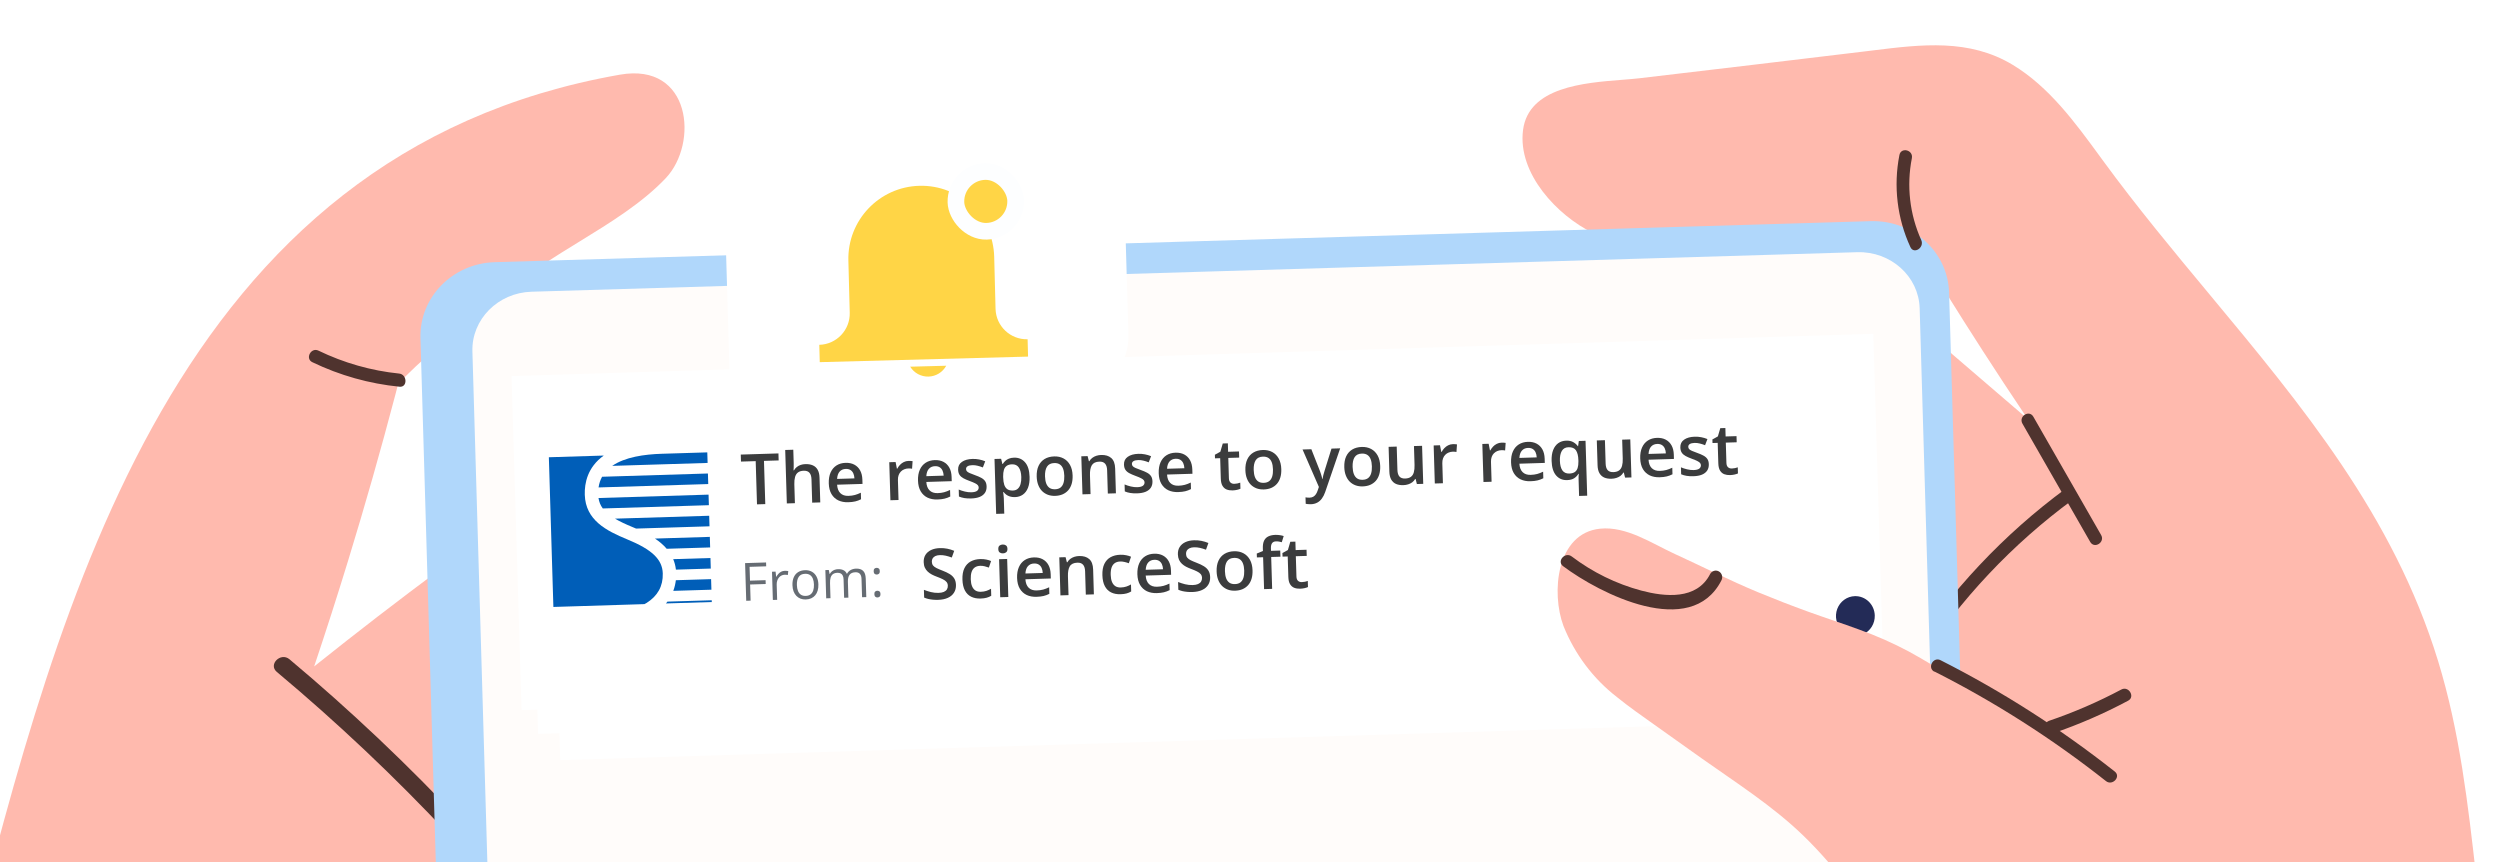 <svg width="319" height="110" viewBox="0 0 319 110" fill="none" xmlns="http://www.w3.org/2000/svg">
<g clip-path="url(#clip0_1801_62104)">
<path fill-rule="evenodd" clip-rule="evenodd" d="M297.673 205.862C310.397 189.718 321.93 162.876 326.107 151.473C319.036 139.078 317.51 125.575 315.968 111.926C314.925 102.692 313.874 93.392 311.093 84.323C305.412 65.813 293.743 51.773 281.958 37.592C277.317 32.008 272.658 26.403 268.34 20.494C268.208 20.314 268.076 20.133 267.943 19.951C264.78 15.623 261.459 11.078 256.842 8.286C251.286 4.913 245.16 5.67 239.044 6.426C238.712 6.467 238.381 6.508 238.05 6.548C228.442 7.708 218.831 8.853 209.218 9.982C208.557 10.06 207.792 10.12 206.966 10.185C202.084 10.568 195.048 11.119 194.34 16.59C193.618 22.157 198.749 27.523 203.243 29.715C203.861 30.019 204.364 30.224 204.783 30.395C206.169 30.962 206.658 31.162 207.47 33.32C207.956 34.599 208.32 35.937 208.685 37.28C209.061 38.665 209.439 40.056 209.955 41.393C211.759 46.038 213.92 50.53 216.416 54.826C218.947 59.064 221.732 63.136 224.755 67.02C224.829 67.118 224.904 67.217 224.978 67.315C227.89 71.161 230.812 75.02 232.903 79.421C234.721 83.05 235.708 87.055 235.788 91.133L235.088 89.587C234.871 89.13 234.128 89.724 234.711 90.163C234.892 90.612 235.056 91.027 235.221 91.442C235.385 91.857 235.55 92.272 235.73 92.721C235.661 93.63 235.526 94.533 235.324 95.422C235.303 95.512 235.318 95.606 235.365 95.685C235.412 95.763 235.488 95.82 235.576 95.841C235.663 95.863 235.755 95.848 235.832 95.799C235.909 95.751 235.963 95.673 235.984 95.584C236.123 94.968 236.23 94.353 236.31 93.739C240.024 101.742 243.751 109.731 247.556 117.691C251.94 126.87 256.42 135.999 261.076 145.036C265.731 154.073 268.88 159.592 273.953 168.348C277.969 175.291 290.794 195.477 297.673 205.862ZM244.627 31.318L231.141 29.77L258.722 53.45C250.343 41.002 244.627 31.318 244.627 31.318Z" fill="#FFBAAE"/>
<path d="M304.76 210.673C322.207 205.158 335.238 194.773 343.903 182.294C344.46 181.477 344.748 180.499 344.727 179.501C344.707 178.504 344.377 177.538 343.786 176.745C338.507 169.683 328.614 155.875 326.107 151.473C321.93 162.876 310.397 189.718 297.673 205.862C298.421 206.992 299.099 208.006 299.688 208.874C300.243 209.682 301.031 210.291 301.942 210.614C302.852 210.936 303.838 210.957 304.76 210.673Z" fill="#FFBAAE"/>
<path d="M258.065 54.061L266.711 69.149C267.249 70.081 268.639 69.192 268.1 68.261C265.223 63.229 262.341 58.199 259.454 53.172C258.922 52.24 257.533 53.129 258.065 54.061Z" fill="#4F332E"/>
<path d="M244.907 84.55C250.152 76.453 256.791 69.405 264.502 63.752C265.348 63.122 264.487 61.695 263.628 62.326C255.692 68.155 248.861 75.42 243.469 83.766C242.886 84.671 244.325 85.469 244.908 84.57L244.907 84.55Z" fill="#4F332E"/>
<path fill-rule="evenodd" clip-rule="evenodd" d="M134.263 82.471C135.996 85.706 136.991 89.696 136.015 93.281C136.065 93.287 136.112 93.303 136.155 93.329C136.198 93.355 136.235 93.39 136.264 93.432C136.293 93.474 136.312 93.521 136.321 93.571C136.33 93.622 136.328 93.673 136.316 93.723C135.991 94.501 135.53 95.212 134.956 95.82C134.954 95.841 134.955 95.861 134.957 95.881C134.923 95.929 134.88 95.969 134.83 95.999C134.539 96.3 134.225 96.577 133.891 96.827C132.989 97.481 131.973 97.952 130.897 98.213C129.935 99.712 128.664 100.976 127.172 101.914C124.113 103.809 120.46 104.425 116.967 103.637C113.72 102.872 110.739 101.205 108.353 98.819C107.177 98.944 105.995 99.006 104.813 99.005C102.665 99.007 100.516 98.849 98.368 98.691C95.384 98.472 92.401 98.252 89.424 98.462L75.93 107.603C77.626 108.768 79.246 110.044 80.78 111.425C83.215 113.552 85.169 116.199 86.505 119.179C88.082 122.917 88.085 127.051 88.013 131.053C87.907 136.496 87.468 141.926 86.7 147.312C86.741 147.305 86.783 147.308 86.823 147.321C86.863 147.334 86.9 147.356 86.93 147.386C86.96 147.416 86.983 147.452 86.997 147.493C87.011 147.533 87.015 147.576 87.01 147.619C86.627 153.483 86.084 159.339 85.382 165.185C85.076 167.715 84.743 170.253 84.346 172.779C84.045 175.128 83.451 177.427 82.58 179.621C81.059 183.168 77.98 186.352 73.999 186.471C72.194 186.505 70.423 185.958 68.934 184.908C67.298 183.698 66.112 181.953 65.572 179.96C64.914 177.592 64.486 175.164 64.291 172.711C64.084 170.644 63.989 168.566 64.004 166.488C63.6 167.204 63.202 167.917 62.805 168.628C62.376 169.397 61.947 170.165 61.513 170.932C56.939 178.994 51.907 186.834 45.833 193.798C40.812 199.67 34.936 204.711 28.413 208.743C26.552 210.69 24.685 212.621 22.81 214.536C16.892 220.57 10.848 226.464 4.678 232.219C-8.057 212.011 -13.711 178.514 -14.946 164.292C-11.74 151.877 -8.534 139.457 -5.329 127.033C-4.932 125.496 -4.534 123.943 -4.132 122.377C7.664 76.407 22.268 19.491 79.107 9.527C88.215 7.931 89.134 18.296 84.965 22.716C81.961 25.9 77.832 28.434 73.911 30.841C72.389 31.775 70.899 32.69 69.517 33.616C62.834 38.104 56.576 43.223 50.824 48.908C50.7 49.396 50.577 49.883 50.447 50.365C48.58 57.461 46.573 64.509 44.428 71.51C43.04 76.038 41.593 80.547 40.086 85.037C41.478 83.929 42.872 82.825 44.268 81.726C49.515 77.61 54.874 73.558 60.212 69.662C63.361 67.363 67.018 65.071 70.615 62.816C73.116 61.248 75.587 59.699 77.838 58.179C77.873 58.144 77.915 58.115 77.96 58.095C82.47 56.36 87.349 56.262 92.087 56.685C94.235 56.877 96.446 57.181 98.499 57.475L98.588 57.488C100.612 57.779 102.641 58.071 104.654 58.435C108.693 59.072 112.62 60.314 116.308 62.12C123.175 65.673 128.081 72.068 132.035 78.672C132.061 78.716 132.075 78.767 132.076 78.819C132.078 78.87 132.067 78.921 132.044 78.967C132.856 80.086 133.597 81.256 134.263 82.471Z" fill="#FFBAAE"/>
<path d="M-3.14 239.376C-0.514 237.021 2.092 234.635 4.678 232.219C-8.057 212.011 -13.711 178.514 -14.946 164.292C-15.499 169.061 -13.912 190.755 -3.14 239.376Z" fill="#FFBAAE"/>
<path d="M-14.946 164.292C-16.215 165.71 -17.484 167.124 -18.753 168.533C-24.227 174.511 -36.242 186.7 -41.297 191.778C-41.959 192.444 -42.409 193.301 -42.586 194.235C-42.764 195.169 -42.66 196.137 -42.29 197.01C-35.156 213.867 -24.02 228.071 -8.88 239.621C-8.039 240.257 -7.011 240.579 -5.967 240.535C-4.923 240.49 -3.926 240.081 -3.14 239.376C-13.912 190.755 -15.499 169.061 -14.946 164.292Z" fill="#FFBAAE"/>
<path d="M35.323 85.738C50.831 98.719 64.723 113.547 76.697 129.897C77.552 131.072 79.528 129.897 78.663 128.74C66.591 112.216 52.576 97.231 36.925 84.113C35.806 83.194 34.195 84.792 35.323 85.738V85.738Z" fill="#4F332E"/>
<path d="M62.281 110.678C69.929 105.88 76.782 99.9 82.59 92.955C83.5 91.826 81.925 90.201 80.978 91.33C75.309 98.134 68.612 103.994 61.134 108.694C59.896 109.475 61.033 111.449 62.281 110.678V110.678Z" fill="#0C0B0B"/>
<path d="M66.066 134.198L241.639 128.963C247.019 128.802 251.257 124.462 251.105 119.269L248.705 37.331C248.553 32.138 244.069 28.058 238.689 28.219L63.116 33.454C57.736 33.615 53.498 37.955 53.65 43.148L56.049 125.086C56.201 130.279 60.686 134.359 66.066 134.198Z" fill="#B0D7FB"/>
<path d="M70.542 130.151L239.696 125.107C243.981 124.979 247.357 121.568 247.238 117.488L244.949 39.336C244.83 35.256 241.26 32.052 236.975 32.18L67.821 37.224C63.537 37.352 60.16 40.763 60.279 44.843L62.568 122.995C62.687 127.075 66.258 130.279 70.542 130.151Z" fill="#FFFCFA"/>
<g filter="url(#filter0_d_1801_62104)">
<rect width="163.979" height="41.838" transform="matrix(0.999 -0.031 0.03 0.999 70.231 55.197)" fill="white"/>
</g>
<g filter="url(#filter1_d_1801_62104)">
<rect width="168.637" height="42.872" transform="matrix(0.999 -0.031 0.03 0.999 67.375 50.816)" fill="white"/>
</g>
<g filter="url(#filter2_d_1801_62104)">
<rect width="173.934" height="42.662" transform="matrix(0.999 -0.031 0.03 0.999 65.272 47.987)" fill="white"/>
<g clip-path="url(#clip1_1801_62104)">
<rect width="20.237" height="20.243" transform="matrix(0.999 -0.031 0.03 0.999 70 57.224)" fill="white"/>
<path d="M84.57 73.167C84.516 71.385 83.205 70.127 80.044 68.828C77.352 67.72 74.716 66.368 74.618 63.133C74.573 61.657 74.961 59.617 77.04 58.129L70.034 58.345L70.645 78.564L76.236 78.392C81.707 78.223 84.669 76.433 84.57 73.167Z" fill="#005EB8"/>
<path d="M86.247 72.686C86.192 72.202 86.074 71.757 85.902 71.348L90.659 71.201L90.7 72.549L86.247 72.686Z" fill="#005EB8"/>
<path d="M83.576 68.721C84.14 69.101 84.652 69.531 85.074 70.024L90.617 69.853L90.577 68.505L83.576 68.721Z" fill="#005EB8"/>
<path d="M86.239 74.036L90.741 73.897L90.782 75.245L85.913 75.394C86.09 74.918 86.189 74.454 86.239 74.036Z" fill="#005EB8"/>
<path d="M90.293 59.07L90.252 57.723L84.452 57.901C82.22 57.97 79.745 58.316 78.118 59.445L90.293 59.07Z" fill="#005EB8"/>
<path d="M83.715 78.161C84.333 77.73 84.805 77.255 85.167 76.767L90.822 76.593L90.862 77.941L83.715 78.161Z" fill="#005EB8"/>
<path d="M76.826 60.834C76.605 61.233 76.45 61.687 76.376 62.197L90.373 61.766L90.333 60.418L76.826 60.834Z" fill="#005EB8"/>
<path d="M80.695 67.248C79.796 66.879 79.062 66.53 78.47 66.18L90.496 65.81L90.536 67.157L81.165 67.446C81.027 67.386 80.888 67.329 80.75 67.271L80.695 67.248Z" fill="#005EB8"/>
<path d="M76.367 63.547C76.441 64.039 76.615 64.474 76.915 64.879L90.456 64.462L90.415 63.114L76.367 63.547Z" fill="#005EB8"/>
</g>
<path d="M95.778 76.643L95.219 76.66L95.073 71.853L97.751 71.77L97.765 72.263L95.647 72.329L95.701 74.091L97.69 74.03L97.705 74.52L95.715 74.581L95.778 76.643Z" fill="#666C73"/>
<path d="M100.143 72.835C100.216 72.833 100.291 72.835 100.371 72.842C100.45 72.846 100.52 72.853 100.582 72.865L100.528 73.373C100.468 73.36 100.402 73.35 100.33 73.343C100.257 73.337 100.189 73.334 100.125 73.336C99.981 73.341 99.844 73.374 99.717 73.438C99.591 73.499 99.482 73.585 99.389 73.698C99.296 73.808 99.224 73.941 99.174 74.096C99.124 74.249 99.101 74.419 99.107 74.605L99.165 76.539L98.616 76.555L98.507 72.952L98.961 72.938L99.04 73.6L99.063 73.599C99.134 73.463 99.22 73.339 99.322 73.226C99.424 73.111 99.543 73.018 99.679 72.948C99.817 72.878 99.972 72.841 100.143 72.835Z" fill="#666C73"/>
<path d="M104.426 74.566C104.435 74.862 104.404 75.128 104.335 75.362C104.265 75.597 104.16 75.797 104.02 75.961C103.88 76.126 103.709 76.254 103.505 76.346C103.304 76.435 103.074 76.484 102.815 76.492C102.574 76.499 102.351 76.465 102.147 76.388C101.945 76.308 101.768 76.191 101.616 76.035C101.466 75.88 101.348 75.687 101.259 75.457C101.173 75.227 101.126 74.964 101.117 74.668C101.105 74.274 101.162 73.936 101.287 73.656C101.413 73.373 101.597 73.156 101.84 73.004C102.086 72.849 102.381 72.766 102.725 72.756C103.054 72.746 103.343 72.81 103.593 72.95C103.846 73.089 104.044 73.296 104.188 73.57C104.335 73.842 104.414 74.174 104.426 74.566ZM101.683 74.651C101.692 74.94 101.737 75.19 101.821 75.4C101.904 75.611 102.027 75.771 102.191 75.883C102.354 75.994 102.562 76.046 102.814 76.038C103.064 76.03 103.268 75.966 103.424 75.845C103.583 75.724 103.697 75.555 103.768 75.34C103.838 75.125 103.869 74.873 103.86 74.584C103.851 74.297 103.806 74.05 103.723 73.844C103.639 73.636 103.516 73.478 103.353 73.368C103.189 73.26 102.98 73.209 102.726 73.217C102.351 73.228 102.079 73.361 101.912 73.614C101.746 73.867 101.67 74.212 101.683 74.651Z" fill="#666C73"/>
<path d="M109.228 72.556C109.624 72.543 109.927 72.638 110.135 72.841C110.343 73.04 110.454 73.369 110.468 73.828L110.539 76.189L110 76.205L109.929 73.87C109.92 73.579 109.85 73.363 109.718 73.222C109.589 73.079 109.4 73.011 109.153 73.019C108.804 73.03 108.554 73.138 108.402 73.345C108.25 73.551 108.18 73.851 108.192 74.243L108.253 76.259L107.71 76.275L107.64 73.941C107.634 73.746 107.6 73.584 107.54 73.457C107.481 73.329 107.395 73.235 107.281 73.175C107.169 73.113 107.029 73.084 106.86 73.089C106.621 73.097 106.431 73.152 106.289 73.255C106.147 73.358 106.047 73.508 105.987 73.705C105.929 73.9 105.904 74.139 105.913 74.422L105.97 76.329L105.424 76.346L105.316 72.742L105.756 72.728L105.854 73.236L105.884 73.235C105.952 73.108 106.04 72.999 106.147 72.911C106.254 72.822 106.375 72.753 106.509 72.705C106.644 72.657 106.788 72.631 106.942 72.626C107.216 72.618 107.446 72.662 107.634 72.76C107.823 72.855 107.963 73.005 108.052 73.211L108.082 73.21C108.194 72.998 108.352 72.838 108.555 72.731C108.758 72.622 108.982 72.563 109.228 72.556Z" fill="#666C73"/>
<path d="M111.568 75.814C111.563 75.661 111.597 75.551 111.67 75.486C111.743 75.417 111.833 75.382 111.94 75.379C112.052 75.375 112.147 75.405 112.226 75.468C112.304 75.53 112.346 75.637 112.351 75.79C112.355 75.942 112.32 76.053 112.246 76.126C112.171 76.196 112.078 76.233 111.966 76.237C111.858 76.24 111.766 76.209 111.69 76.143C111.613 76.075 111.573 75.966 111.568 75.814ZM111.48 72.898C111.475 72.74 111.509 72.628 111.582 72.562C111.654 72.494 111.744 72.459 111.852 72.455C111.963 72.452 112.059 72.482 112.137 72.545C112.216 72.606 112.258 72.716 112.263 72.874C112.267 73.023 112.232 73.132 112.157 73.203C112.083 73.273 111.989 73.31 111.878 73.313C111.77 73.317 111.678 73.286 111.601 73.22C111.525 73.154 111.484 73.047 111.48 72.898Z" fill="#666C73"/>
<path d="M97.65 64.324L96.593 64.356L96.426 58.841L94.549 58.898L94.522 58.004L99.329 57.856L99.356 58.751L97.483 58.808L97.65 64.324Z" fill="#3B3C3D"/>
<path d="M101.224 57.385L101.276 59.099C101.281 59.278 101.281 59.452 101.274 59.622C101.27 59.792 101.264 59.923 101.255 60.017L101.312 60.016C101.41 59.843 101.531 59.7 101.677 59.587C101.823 59.472 101.987 59.383 102.169 59.322C102.355 59.261 102.553 59.227 102.763 59.221C103.134 59.209 103.452 59.262 103.716 59.38C103.98 59.495 104.185 59.68 104.33 59.936C104.478 60.192 104.558 60.527 104.571 60.942L104.667 64.108L103.636 64.139L103.546 61.167C103.535 60.79 103.449 60.51 103.288 60.328C103.128 60.142 102.885 60.055 102.56 60.065C102.248 60.075 102.001 60.148 101.821 60.285C101.644 60.419 101.519 60.615 101.448 60.871C101.377 61.125 101.346 61.433 101.357 61.796L101.43 64.207L100.4 64.239L100.193 57.417L101.224 57.385Z" fill="#3B3C3D"/>
<path d="M107.894 59.058C108.327 59.045 108.701 59.123 109.016 59.291C109.331 59.46 109.577 59.706 109.754 60.028C109.93 60.35 110.025 60.739 110.039 61.195L110.056 61.748L106.815 61.847C106.841 62.318 106.978 62.676 107.225 62.923C107.475 63.17 107.818 63.286 108.254 63.273C108.564 63.264 108.841 63.226 109.085 63.16C109.331 63.091 109.584 62.994 109.844 62.869L109.869 63.706C109.63 63.828 109.386 63.919 109.136 63.979C108.886 64.039 108.586 64.075 108.235 64.085C107.758 64.1 107.336 64.021 106.968 63.848C106.602 63.672 106.312 63.403 106.096 63.041C105.883 62.679 105.769 62.225 105.752 61.678C105.736 61.135 105.814 60.67 105.986 60.284C106.159 59.898 106.409 59.601 106.736 59.392C107.064 59.183 107.45 59.072 107.894 59.058ZM107.917 59.834C107.593 59.844 107.333 59.958 107.138 60.174C106.945 60.391 106.838 60.703 106.815 61.11L109.025 61.042C109.015 60.8 108.967 60.586 108.883 60.401C108.801 60.217 108.68 60.074 108.519 59.974C108.36 59.873 108.16 59.827 107.917 59.834Z" fill="#3B3C3D"/>
<path d="M115.928 58.811C116.01 58.808 116.099 58.81 116.196 58.816C116.293 58.822 116.376 58.831 116.447 58.843L116.38 59.811C116.318 59.795 116.241 59.784 116.15 59.778C116.062 59.772 115.983 59.77 115.913 59.772C115.729 59.778 115.555 59.814 115.39 59.881C115.225 59.944 115.08 60.039 114.955 60.166C114.83 60.29 114.734 60.444 114.666 60.627C114.598 60.81 114.568 61.022 114.576 61.262L114.652 63.8L113.617 63.832L113.471 58.979L114.277 58.954L114.444 59.804L114.492 59.803C114.583 59.627 114.698 59.466 114.837 59.318C114.976 59.171 115.136 59.052 115.318 58.961C115.502 58.868 115.706 58.818 115.928 58.811Z" fill="#3B3C3D"/>
<path d="M119.278 58.708C119.711 58.694 120.085 58.772 120.4 58.941C120.716 59.11 120.962 59.355 121.138 59.677C121.315 59.999 121.41 60.389 121.424 60.845L121.44 61.397L118.2 61.497C118.225 61.967 118.362 62.326 118.61 62.572C118.86 62.819 119.203 62.936 119.639 62.923C119.948 62.913 120.225 62.875 120.469 62.809C120.716 62.74 120.969 62.643 121.228 62.518L121.254 63.356C121.015 63.477 120.77 63.568 120.52 63.628C120.27 63.689 119.97 63.724 119.619 63.735C119.143 63.75 118.72 63.671 118.352 63.498C117.987 63.322 117.696 63.053 117.481 62.691C117.268 62.329 117.153 61.874 117.137 61.328C117.12 60.784 117.198 60.319 117.371 59.934C117.544 59.548 117.794 59.251 118.121 59.042C118.448 58.833 118.834 58.721 119.278 58.708ZM119.302 59.484C118.977 59.494 118.717 59.607 118.522 59.824C118.33 60.04 118.222 60.352 118.199 60.76L120.409 60.691C120.399 60.449 120.352 60.235 120.267 60.051C120.186 59.866 120.064 59.724 119.903 59.623C119.745 59.523 119.545 59.476 119.302 59.484Z" fill="#3B3C3D"/>
<path d="M125.89 62.068C125.899 62.386 125.83 62.657 125.682 62.881C125.533 63.105 125.312 63.279 125.017 63.402C124.725 63.522 124.364 63.589 123.934 63.602C123.595 63.613 123.302 63.597 123.055 63.555C122.811 63.515 122.579 63.449 122.36 63.357L122.333 62.467C122.567 62.568 122.829 62.653 123.118 62.723C123.41 62.793 123.684 62.824 123.941 62.816C124.281 62.806 124.523 62.746 124.669 62.636C124.815 62.523 124.885 62.378 124.88 62.2C124.876 62.094 124.843 62.002 124.779 61.922C124.718 61.839 124.604 61.756 124.438 61.673C124.274 61.588 124.034 61.487 123.718 61.371C123.407 61.258 123.145 61.143 122.93 61.026C122.716 60.91 122.552 60.767 122.439 60.598C122.325 60.426 122.265 60.204 122.256 59.932C122.243 59.503 122.403 59.172 122.736 58.939C123.071 58.704 123.519 58.577 124.08 58.56C124.379 58.551 124.66 58.573 124.925 58.626C125.193 58.676 125.456 58.755 125.714 58.861L125.413 59.647C125.19 59.557 124.967 59.485 124.743 59.43C124.522 59.373 124.297 59.347 124.069 59.355C123.803 59.363 123.601 59.41 123.464 59.496C123.329 59.582 123.263 59.701 123.268 59.853C123.271 59.967 123.308 60.062 123.378 60.139C123.447 60.216 123.565 60.292 123.731 60.365C123.9 60.439 124.134 60.53 124.433 60.638C124.726 60.74 124.979 60.849 125.193 60.965C125.411 61.079 125.579 61.221 125.698 61.393C125.817 61.565 125.881 61.79 125.89 62.068Z" fill="#3B3C3D"/>
<path d="M129.387 58.397C129.963 58.379 130.431 58.575 130.792 58.985C131.155 59.395 131.35 60.015 131.375 60.846C131.391 61.395 131.323 61.861 131.171 62.243C131.022 62.622 130.804 62.912 130.517 63.114C130.233 63.313 129.899 63.419 129.513 63.431C129.267 63.438 129.053 63.413 128.869 63.354C128.686 63.295 128.529 63.217 128.397 63.118C128.265 63.017 128.154 62.906 128.062 62.786L128.001 62.788C128.019 62.904 128.036 63.034 128.052 63.177C128.071 63.317 128.082 63.445 128.086 63.562L128.145 65.54L127.11 65.571L126.899 58.565L127.741 58.539L127.906 59.206L127.954 59.204C128.04 59.064 128.146 58.934 128.271 58.813C128.399 58.692 128.554 58.595 128.737 58.522C128.922 58.446 129.138 58.404 129.387 58.397ZM129.136 59.247C128.852 59.255 128.626 59.319 128.457 59.439C128.291 59.555 128.172 59.727 128.099 59.955C128.03 60.182 127.998 60.465 128.002 60.804L128.007 60.949C128.018 61.309 128.063 61.613 128.144 61.862C128.228 62.108 128.358 62.294 128.534 62.421C128.713 62.544 128.952 62.601 129.25 62.592C129.502 62.584 129.707 62.509 129.867 62.366C130.029 62.224 130.148 62.024 130.222 61.767C130.296 61.511 130.328 61.21 130.317 60.865C130.302 60.342 130.196 59.938 130 59.655C129.807 59.371 129.519 59.235 129.136 59.247Z" fill="#3B3C3D"/>
<path d="M136.865 60.676C136.877 61.08 136.836 61.44 136.74 61.755C136.644 62.071 136.498 62.341 136.303 62.563C136.108 62.783 135.87 62.954 135.59 63.077C135.31 63.196 134.991 63.262 134.635 63.273C134.301 63.283 133.994 63.237 133.713 63.134C133.432 63.029 133.186 62.873 132.975 62.666C132.766 62.456 132.602 62.196 132.482 61.886C132.361 61.577 132.295 61.221 132.282 60.818C132.266 60.283 132.345 59.827 132.518 59.45C132.693 59.07 132.951 58.777 133.29 58.57C133.629 58.364 134.037 58.253 134.513 58.239C134.961 58.225 135.358 58.311 135.706 58.496C136.054 58.681 136.33 58.958 136.535 59.326C136.739 59.694 136.849 60.145 136.865 60.676ZM133.344 60.785C133.354 61.139 133.406 61.44 133.498 61.688C133.594 61.937 133.734 62.126 133.919 62.255C134.104 62.381 134.34 62.439 134.627 62.431C134.913 62.422 135.145 62.349 135.323 62.212C135.5 62.072 135.627 61.874 135.704 61.621C135.781 61.367 135.815 61.063 135.804 60.709C135.793 60.355 135.742 60.057 135.65 59.814C135.557 59.568 135.419 59.384 135.233 59.261C135.048 59.135 134.811 59.077 134.521 59.085C134.095 59.099 133.787 59.251 133.6 59.544C133.413 59.836 133.328 60.25 133.344 60.785Z" fill="#3B3C3D"/>
<path d="M140.504 58.054C141.05 58.037 141.48 58.166 141.793 58.44C142.108 58.711 142.275 59.158 142.294 59.781L142.39 62.946L141.359 62.978L141.269 60.005C141.258 59.628 141.172 59.349 141.011 59.166C140.851 58.981 140.608 58.894 140.284 58.904C139.813 58.918 139.49 59.073 139.314 59.368C139.142 59.663 139.064 60.085 139.081 60.635L139.153 63.046L138.123 63.078L137.976 58.224L138.779 58.2L138.943 58.853L139 58.851C139.1 58.678 139.226 58.535 139.378 58.422C139.533 58.306 139.705 58.218 139.897 58.156C140.091 58.095 140.293 58.061 140.504 58.054Z" fill="#3B3C3D"/>
<path d="M147.054 61.416C147.063 61.735 146.994 62.006 146.846 62.23C146.697 62.454 146.476 62.627 146.181 62.751C145.889 62.871 145.528 62.938 145.098 62.951C144.759 62.961 144.466 62.945 144.219 62.903C143.975 62.864 143.743 62.798 143.524 62.705L143.497 61.815C143.731 61.916 143.993 62.002 144.282 62.072C144.573 62.142 144.848 62.173 145.105 62.165C145.444 62.154 145.687 62.094 145.833 61.985C145.979 61.872 146.049 61.726 146.044 61.548C146.04 61.443 146.007 61.35 145.943 61.27C145.882 61.187 145.768 61.105 145.602 61.022C145.438 60.936 145.198 60.835 144.882 60.719C144.571 60.606 144.309 60.491 144.094 60.375C143.88 60.259 143.716 60.116 143.603 59.947C143.489 59.775 143.429 59.553 143.42 59.281C143.407 58.851 143.567 58.52 143.9 58.288C144.235 58.052 144.683 57.926 145.244 57.908C145.543 57.899 145.824 57.921 146.089 57.974C146.357 58.025 146.62 58.103 146.878 58.209L146.577 58.995C146.354 58.905 146.131 58.833 145.907 58.779C145.686 58.721 145.461 58.696 145.233 58.703C144.967 58.711 144.765 58.758 144.627 58.844C144.493 58.931 144.427 59.05 144.432 59.202C144.435 59.316 144.472 59.411 144.542 59.488C144.611 59.565 144.729 59.64 144.895 59.714C145.064 59.788 145.298 59.879 145.597 59.986C145.89 60.089 146.143 60.198 146.357 60.314C146.574 60.427 146.743 60.57 146.862 60.742C146.981 60.914 147.045 61.138 147.054 61.416Z" fill="#3B3C3D"/>
<path d="M149.994 57.762C150.426 57.749 150.8 57.827 151.116 57.995C151.431 58.164 151.677 58.41 151.854 58.732C152.03 59.054 152.125 59.443 152.139 59.899L152.156 60.452L148.915 60.551C148.941 61.022 149.077 61.38 149.325 61.627C149.575 61.874 149.918 61.99 150.354 61.977C150.664 61.968 150.941 61.93 151.184 61.864C151.431 61.795 151.684 61.698 151.944 61.573L151.969 62.41C151.73 62.532 151.485 62.622 151.236 62.683C150.986 62.743 150.685 62.779 150.335 62.789C149.858 62.804 149.436 62.725 149.068 62.552C148.702 62.376 148.412 62.107 148.196 61.745C147.983 61.383 147.868 60.929 147.852 60.382C147.835 59.838 147.914 59.374 148.086 58.988C148.259 58.602 148.509 58.305 148.836 58.096C149.164 57.887 149.549 57.776 149.994 57.762ZM150.017 58.538C149.693 58.548 149.433 58.661 149.237 58.878C149.045 59.095 148.937 59.407 148.915 59.814L151.125 59.746C151.115 59.503 151.067 59.29 150.983 59.105C150.901 58.92 150.779 58.778 150.618 58.678C150.46 58.577 150.26 58.531 150.017 58.538Z" fill="#3B3C3D"/>
<path d="M157.501 61.735C157.636 61.731 157.769 61.715 157.899 61.688C158.03 61.657 158.149 61.623 158.256 61.585L158.28 62.365C158.167 62.418 158.021 62.465 157.841 62.506C157.661 62.546 157.472 62.57 157.277 62.576C157.002 62.584 156.753 62.547 156.531 62.463C156.309 62.376 156.13 62.222 155.995 62.001C155.86 61.78 155.786 61.471 155.774 61.073L155.695 58.464L155.033 58.485L155.019 58.024L155.718 57.639L156.025 56.589L156.674 56.569L156.706 57.648L158.096 57.605L158.12 58.39L156.73 58.432L156.808 61.028C156.816 61.273 156.883 61.454 157.009 61.57C157.136 61.686 157.3 61.741 157.501 61.735Z" fill="#3B3C3D"/>
<path d="M163.493 59.857C163.505 60.26 163.464 60.62 163.368 60.936C163.272 61.252 163.127 61.521 162.931 61.743C162.736 61.963 162.498 62.134 162.218 62.257C161.938 62.377 161.62 62.442 161.263 62.453C160.93 62.463 160.622 62.417 160.341 62.315C160.06 62.209 159.814 62.053 159.603 61.846C159.395 61.636 159.23 61.376 159.11 61.067C158.989 60.758 158.923 60.401 158.911 59.998C158.894 59.463 158.973 59.007 159.146 58.63C159.322 58.25 159.579 57.957 159.918 57.751C160.257 57.544 160.665 57.434 161.141 57.419C161.589 57.405 161.986 57.491 162.334 57.676C162.682 57.861 162.959 58.138 163.163 58.507C163.367 58.875 163.477 59.325 163.493 59.857ZM159.972 59.965C159.983 60.319 160.034 60.62 160.126 60.869C160.222 61.117 160.362 61.306 160.547 61.435C160.733 61.561 160.968 61.62 161.255 61.611C161.542 61.602 161.773 61.529 161.951 61.392C162.128 61.252 162.255 61.055 162.332 60.801C162.409 60.547 162.443 60.243 162.432 59.889C162.421 59.536 162.37 59.237 162.278 58.995C162.185 58.749 162.047 58.564 161.862 58.441C161.676 58.315 161.439 58.257 161.15 58.266C160.723 58.279 160.416 58.432 160.228 58.724C160.041 59.017 159.956 59.43 159.972 59.965Z" fill="#3B3C3D"/>
<path d="M166.205 57.355L167.328 57.321L168.407 60.061C168.455 60.185 168.498 60.308 168.537 60.43C168.578 60.549 168.614 60.666 168.644 60.782C168.677 60.898 168.703 61.014 168.725 61.131L168.751 61.13C168.776 60.977 168.811 60.806 168.858 60.617C168.908 60.426 168.964 60.234 169.025 60.042L169.898 57.242L171.007 57.207L169.091 62.791C168.98 63.111 168.841 63.384 168.672 63.612C168.507 63.842 168.307 64.018 168.074 64.139C167.84 64.263 167.572 64.33 167.268 64.34C167.122 64.344 166.994 64.339 166.885 64.325C166.777 64.314 166.684 64.3 166.608 64.285L166.583 63.461C166.645 63.474 166.722 63.484 166.816 63.493C166.91 63.502 167.007 63.505 167.106 63.502C167.29 63.496 167.449 63.455 167.581 63.378C167.713 63.3 167.824 63.193 167.914 63.056C168.003 62.921 168.076 62.769 168.132 62.597L168.29 62.136L166.205 57.355Z" fill="#3B3C3D"/>
<path d="M176.114 59.468C176.127 59.871 176.085 60.231 175.989 60.547C175.893 60.863 175.748 61.132 175.553 61.355C175.357 61.575 175.12 61.746 174.839 61.868C174.559 61.988 174.241 62.053 173.884 62.065C173.551 62.075 173.244 62.029 172.963 61.926C172.681 61.821 172.435 61.664 172.224 61.457C172.016 61.247 171.851 60.988 171.731 60.678C171.61 60.369 171.544 60.013 171.532 59.609C171.516 59.074 171.594 58.618 171.767 58.242C171.943 57.862 172.2 57.569 172.539 57.362C172.878 57.156 173.286 57.045 173.763 57.03C174.21 57.017 174.608 57.102 174.956 57.288C175.304 57.473 175.58 57.75 175.784 58.118C175.988 58.486 176.098 58.936 176.114 59.468ZM172.593 59.577C172.604 59.93 172.655 60.231 172.748 60.48C172.843 60.729 172.983 60.918 173.169 61.047C173.354 61.172 173.59 61.231 173.876 61.222C174.163 61.213 174.395 61.14 174.572 61.003C174.749 60.863 174.876 60.666 174.953 60.412C175.031 60.158 175.064 59.855 175.053 59.501C175.043 59.147 174.991 58.849 174.899 58.606C174.807 58.36 174.668 58.176 174.483 58.053C174.297 57.927 174.06 57.868 173.771 57.877C173.344 57.89 173.037 58.043 172.85 58.336C172.662 58.628 172.577 59.042 172.593 59.577Z" fill="#3B3C3D"/>
<path d="M181.457 56.886L181.604 61.739L180.793 61.764L180.633 61.115L180.576 61.117C180.478 61.287 180.353 61.429 180.198 61.545C180.043 61.658 179.87 61.744 179.679 61.803C179.488 61.864 179.285 61.898 179.072 61.905C178.707 61.916 178.392 61.864 178.128 61.75C177.867 61.632 177.664 61.445 177.518 61.189C177.373 60.933 177.294 60.599 177.282 60.187L177.186 57.017L178.221 56.985L178.311 59.962C178.322 60.339 178.407 60.619 178.565 60.801C178.725 60.984 178.968 61.07 179.292 61.06C179.605 61.05 179.852 60.978 180.032 60.844C180.212 60.71 180.337 60.516 180.405 60.262C180.476 60.008 180.507 59.699 180.495 59.333L180.422 56.917L181.457 56.886Z" fill="#3B3C3D"/>
<path d="M185.393 56.672C185.475 56.67 185.564 56.672 185.661 56.677C185.757 56.683 185.841 56.692 185.912 56.705L185.844 57.672C185.782 57.657 185.706 57.646 185.615 57.64C185.527 57.634 185.448 57.632 185.378 57.634C185.194 57.639 185.019 57.676 184.854 57.742C184.69 57.806 184.545 57.901 184.42 58.028C184.295 58.151 184.198 58.305 184.131 58.489C184.063 58.672 184.033 58.883 184.04 59.123L184.117 61.662L183.082 61.694L182.935 56.84L183.742 56.815L183.908 57.666L183.957 57.664C184.048 57.489 184.163 57.328 184.302 57.18C184.441 57.032 184.601 56.913 184.783 56.823C184.967 56.729 185.171 56.679 185.393 56.672Z" fill="#3B3C3D"/>
<path d="M191.602 56.481C191.684 56.479 191.774 56.48 191.87 56.486C191.967 56.492 192.051 56.501 192.121 56.514L192.054 57.481C191.992 57.465 191.916 57.455 191.825 57.449C191.737 57.443 191.658 57.441 191.588 57.443C191.403 57.448 191.229 57.484 191.064 57.551C190.899 57.615 190.754 57.71 190.629 57.836C190.504 57.96 190.408 58.114 190.341 58.297C190.273 58.481 190.243 58.692 190.25 58.932L190.327 61.471L189.292 61.502L189.145 56.649L189.952 56.624L190.118 57.475L190.166 57.473C190.258 57.298 190.373 57.136 190.512 56.989C190.651 56.841 190.811 56.722 190.992 56.632C191.177 56.538 191.38 56.488 191.602 56.481Z" fill="#3B3C3D"/>
<path d="M194.953 56.378C195.386 56.365 195.76 56.442 196.075 56.611C196.39 56.78 196.636 57.025 196.813 57.348C196.989 57.67 197.084 58.059 197.098 58.515L197.115 59.067L193.874 59.167C193.9 59.637 194.037 59.996 194.284 60.243C194.534 60.49 194.877 60.606 195.313 60.593C195.623 60.583 195.9 60.546 196.144 60.48C196.39 60.411 196.643 60.314 196.903 60.189L196.928 61.026C196.689 61.147 196.444 61.238 196.195 61.299C195.945 61.359 195.644 61.395 195.294 61.405C194.817 61.42 194.395 61.341 194.027 61.168C193.661 60.992 193.371 60.723 193.155 60.361C192.942 59.999 192.828 59.545 192.811 58.998C192.795 58.454 192.873 57.99 193.045 57.604C193.218 57.218 193.468 56.921 193.795 56.712C194.123 56.503 194.509 56.392 194.953 56.378ZM194.976 57.154C194.652 57.164 194.392 57.277 194.197 57.494C194.004 57.711 193.896 58.023 193.874 58.43L196.084 58.362C196.074 58.119 196.026 57.906 195.942 57.721C195.86 57.536 195.739 57.394 195.578 57.294C195.419 57.193 195.219 57.147 194.976 57.154Z" fill="#3B3C3D"/>
<path d="M201.491 63.282L201.429 61.221C201.425 61.104 201.424 60.977 201.426 60.839C201.431 60.702 201.44 60.575 201.454 60.461L201.402 60.463C201.277 60.68 201.099 60.865 200.87 61.019C200.64 61.169 200.337 61.25 199.96 61.262C199.39 61.279 198.924 61.083 198.564 60.673C198.203 60.26 198.01 59.64 197.985 58.812C197.968 58.263 198.035 57.799 198.184 57.419C198.334 57.041 198.55 56.75 198.834 56.548C199.12 56.346 199.457 56.239 199.843 56.227C200.214 56.216 200.517 56.28 200.753 56.419C200.991 56.555 201.183 56.726 201.33 56.932L201.365 56.931L201.459 56.27L202.314 56.244L202.526 63.25L201.491 63.282ZM200.242 60.424C200.534 60.415 200.766 60.352 200.938 60.236C201.11 60.119 201.232 59.947 201.305 59.72C201.377 59.489 201.41 59.206 201.406 58.87L201.401 58.712C201.385 58.162 201.283 57.747 201.096 57.466C200.909 57.185 200.587 57.051 200.131 57.066C199.745 57.078 199.463 57.237 199.285 57.544C199.107 57.847 199.026 58.265 199.042 58.797C199.059 59.335 199.165 59.745 199.36 60.025C199.559 60.303 199.853 60.436 200.242 60.424Z" fill="#3B3C3D"/>
<path d="M208.024 56.068L208.171 60.921L207.36 60.946L207.2 60.297L207.143 60.299C207.045 60.469 206.919 60.612 206.765 60.728C206.61 60.841 206.437 60.926 206.246 60.985C206.055 61.046 205.852 61.08 205.639 61.087C205.273 61.098 204.959 61.047 204.695 60.932C204.434 60.814 204.23 60.627 204.085 60.371C203.94 60.115 203.861 59.781 203.849 59.369L203.753 56.199L204.788 56.167L204.878 59.144C204.889 59.521 204.974 59.801 205.131 59.983C205.292 60.166 205.535 60.252 205.859 60.242C206.172 60.232 206.418 60.16 206.599 60.026C206.779 59.892 206.903 59.698 206.972 59.444C207.043 59.19 207.073 58.881 207.062 58.515L206.989 56.1L208.024 56.068Z" fill="#3B3C3D"/>
<path d="M211.433 55.871C211.866 55.857 212.24 55.935 212.555 56.104C212.87 56.273 213.116 56.518 213.293 56.84C213.469 57.163 213.565 57.552 213.578 58.008L213.595 58.56L210.354 58.66C210.38 59.13 210.517 59.489 210.764 59.736C211.015 59.982 211.358 60.099 211.793 60.086C212.103 60.076 212.38 60.038 212.624 59.972C212.871 59.903 213.124 59.806 213.383 59.681L213.409 60.519C213.169 60.64 212.925 60.731 212.675 60.791C212.425 60.852 212.125 60.887 211.774 60.898C211.297 60.913 210.875 60.834 210.507 60.661C210.142 60.485 209.851 60.216 209.635 59.854C209.423 59.492 209.308 59.037 209.291 58.491C209.275 57.947 209.353 57.482 209.526 57.097C209.698 56.711 209.948 56.414 210.276 56.205C210.603 55.996 210.989 55.884 211.433 55.871ZM211.457 56.647C211.132 56.657 210.872 56.77 210.677 56.987C210.484 57.203 210.377 57.515 210.354 57.923L212.564 57.855C212.554 57.612 212.507 57.398 212.422 57.214C212.34 57.029 212.219 56.887 212.058 56.786C211.9 56.686 211.699 56.639 211.457 56.647Z" fill="#3B3C3D"/>
<path d="M218.044 59.23C218.054 59.549 217.985 59.82 217.836 60.044C217.688 60.268 217.466 60.442 217.172 60.565C216.88 60.685 216.519 60.752 216.089 60.765C215.75 60.776 215.457 60.76 215.21 60.718C214.966 60.678 214.734 60.612 214.515 60.52L214.488 59.63C214.722 59.731 214.984 59.816 215.273 59.886C215.564 59.956 215.839 59.987 216.096 59.98C216.435 59.969 216.678 59.909 216.824 59.799C216.97 59.686 217.04 59.541 217.034 59.363C217.031 59.257 216.998 59.165 216.934 59.085C216.873 59.002 216.759 58.919 216.593 58.836C216.429 58.751 216.189 58.65 215.872 58.534C215.562 58.42 215.299 58.306 215.085 58.189C214.871 58.073 214.707 57.931 214.594 57.761C214.48 57.589 214.419 57.367 214.411 57.096C214.398 56.666 214.558 56.335 214.89 56.102C215.226 55.867 215.674 55.74 216.235 55.723C216.533 55.714 216.815 55.736 217.08 55.789C217.348 55.839 217.611 55.917 217.868 56.024L217.567 56.81C217.345 56.72 217.122 56.648 216.898 56.593C216.677 56.536 216.452 56.511 216.224 56.517C215.958 56.526 215.756 56.573 215.618 56.659C215.483 56.745 215.418 56.864 215.423 57.016C215.426 57.13 215.463 57.225 215.532 57.302C215.602 57.379 215.72 57.455 215.886 57.529C216.055 57.602 216.289 57.693 216.588 57.801C216.881 57.903 217.134 58.012 217.348 58.129C217.565 58.242 217.733 58.384 217.853 58.556C217.972 58.728 218.036 58.953 218.044 59.23Z" fill="#3B3C3D"/>
<path d="M220.984 59.781C221.119 59.777 221.252 59.761 221.382 59.733C221.513 59.703 221.632 59.669 221.739 59.63L221.763 60.411C221.65 60.464 221.504 60.511 221.324 60.551C221.144 60.592 220.956 60.615 220.76 60.621C220.485 60.63 220.236 60.592 220.014 60.508C219.792 60.422 219.614 60.268 219.478 60.047C219.343 59.825 219.269 59.516 219.257 59.119L219.178 56.51L218.516 56.53L218.502 56.07L219.201 55.684L219.508 54.635L220.157 54.615L220.189 55.693L221.579 55.651L221.603 56.435L220.213 56.478L220.291 59.074C220.299 59.319 220.366 59.5 220.492 59.616C220.619 59.732 220.783 59.787 220.984 59.781Z" fill="#3B3C3D"/>
<path d="M121.981 74.635C121.992 75.016 121.909 75.346 121.73 75.626C121.554 75.907 121.294 76.125 120.951 76.282C120.61 76.439 120.2 76.525 119.721 76.539C119.487 76.547 119.263 76.54 119.048 76.521C118.834 76.501 118.631 76.469 118.44 76.425C118.251 76.378 118.078 76.321 117.921 76.252L117.891 75.262C118.155 75.368 118.449 75.463 118.773 75.546C119.098 75.627 119.426 75.662 119.76 75.652C120.032 75.643 120.256 75.601 120.432 75.526C120.611 75.447 120.742 75.341 120.826 75.206C120.91 75.069 120.949 74.912 120.943 74.733C120.938 74.543 120.882 74.384 120.775 74.256C120.669 74.127 120.51 74.012 120.3 73.91C120.092 73.806 119.831 73.695 119.517 73.579C119.304 73.501 119.099 73.411 118.903 73.308C118.71 73.206 118.536 73.084 118.383 72.943C118.229 72.801 118.106 72.632 118.012 72.436C117.921 72.237 117.872 72.002 117.863 71.73C117.852 71.367 117.929 71.055 118.094 70.792C118.262 70.53 118.501 70.325 118.813 70.178C119.127 70.031 119.497 69.951 119.92 69.938C120.257 69.927 120.574 69.953 120.871 70.014C121.171 70.075 121.467 70.165 121.757 70.285L121.449 71.141C121.183 71.041 120.924 70.963 120.674 70.906C120.427 70.849 120.174 70.825 119.917 70.833C119.695 70.84 119.507 70.879 119.354 70.951C119.201 71.023 119.086 71.122 119.008 71.247C118.932 71.369 118.897 71.514 118.902 71.68C118.908 71.867 118.958 72.024 119.052 72.15C119.15 72.272 119.297 72.383 119.493 72.483C119.692 72.582 119.947 72.691 120.258 72.81C120.616 72.946 120.92 73.09 121.17 73.243C121.424 73.396 121.62 73.583 121.758 73.804C121.896 74.022 121.971 74.299 121.981 74.635Z" fill="#3B3C3D"/>
<path d="M125.123 76.373C124.664 76.387 124.264 76.31 123.923 76.142C123.581 75.974 123.314 75.709 123.122 75.346C122.929 74.984 122.824 74.519 122.807 73.952C122.789 73.361 122.874 72.876 123.062 72.496C123.249 72.115 123.516 71.831 123.861 71.642C124.209 71.453 124.612 71.351 125.068 71.337C125.357 71.328 125.62 71.349 125.855 71.4C126.094 71.449 126.296 71.511 126.462 71.588L126.18 72.422C126 72.354 125.815 72.298 125.627 72.254C125.438 72.21 125.257 72.191 125.085 72.197C124.801 72.205 124.566 72.275 124.38 72.407C124.197 72.538 124.062 72.73 123.976 72.981C123.893 73.232 123.857 73.542 123.868 73.91C123.879 74.267 123.935 74.567 124.036 74.809C124.137 75.049 124.281 75.229 124.469 75.349C124.657 75.466 124.885 75.52 125.154 75.512C125.421 75.504 125.658 75.464 125.866 75.394C126.075 75.323 126.271 75.233 126.455 75.125L126.482 76.02C126.301 76.131 126.106 76.214 125.897 76.27C125.688 76.329 125.43 76.364 125.123 76.373Z" fill="#3B3C3D"/>
<path d="M128.513 71.323L128.66 76.177L127.629 76.208L127.483 71.355L128.513 71.323ZM127.948 69.48C128.106 69.475 128.243 69.513 128.36 69.594C128.479 69.675 128.542 69.82 128.549 70.027C128.555 70.232 128.501 70.38 128.386 70.471C128.275 70.559 128.14 70.606 127.982 70.611C127.819 70.616 127.678 70.578 127.562 70.497C127.448 70.412 127.388 70.268 127.382 70.063C127.376 69.856 127.427 69.708 127.535 69.62C127.647 69.531 127.784 69.485 127.948 69.48Z" fill="#3B3C3D"/>
<path d="M131.922 71.126C132.355 71.113 132.729 71.19 133.044 71.359C133.359 71.528 133.605 71.773 133.782 72.096C133.958 72.418 134.054 72.807 134.067 73.263L134.084 73.815L130.843 73.915C130.869 74.385 131.006 74.744 131.253 74.991C131.504 75.238 131.847 75.354 132.282 75.341C132.592 75.331 132.869 75.293 133.113 75.228C133.359 75.159 133.613 75.061 133.872 74.936L133.897 75.774C133.658 75.895 133.414 75.986 133.164 76.047C132.914 76.107 132.614 76.142 132.263 76.153C131.786 76.168 131.364 76.089 130.996 75.916C130.631 75.74 130.34 75.471 130.124 75.109C129.911 74.747 129.797 74.293 129.78 73.746C129.764 73.202 129.842 72.738 130.015 72.352C130.187 71.966 130.437 71.669 130.765 71.46C131.092 71.251 131.478 71.14 131.922 71.126ZM131.946 71.902C131.621 71.912 131.361 72.025 131.166 72.242C130.973 72.459 130.866 72.77 130.843 73.178L133.053 73.11C133.043 72.867 132.995 72.654 132.911 72.469C132.829 72.284 132.708 72.142 132.547 72.041C132.389 71.941 132.188 71.894 131.946 71.902Z" fill="#3B3C3D"/>
<path d="M137.693 70.948C138.24 70.931 138.67 71.06 138.982 71.334C139.298 71.605 139.465 72.052 139.484 72.675L139.579 75.84L138.549 75.872L138.459 72.9C138.448 72.522 138.362 72.243 138.201 72.06C138.04 71.875 137.798 71.788 137.473 71.798C137.002 71.812 136.679 71.967 136.504 72.262C136.331 72.557 136.254 72.979 136.27 73.529L136.343 75.94L135.312 75.972L135.166 71.118L135.968 71.094L136.133 71.747L136.19 71.745C136.29 71.572 136.416 71.429 136.568 71.316C136.722 71.201 136.895 71.112 137.086 71.05C137.28 70.989 137.483 70.955 137.693 70.948Z" fill="#3B3C3D"/>
<path d="M142.981 75.823C142.522 75.838 142.121 75.761 141.78 75.593C141.438 75.425 141.171 75.159 140.979 74.797C140.786 74.434 140.682 73.969 140.665 73.402C140.647 72.812 140.732 72.326 140.919 71.946C141.107 71.566 141.373 71.281 141.718 71.092C142.067 70.903 142.469 70.801 142.925 70.787C143.215 70.778 143.477 70.799 143.713 70.851C143.951 70.899 144.154 70.962 144.32 71.038L144.038 71.872C143.857 71.804 143.673 71.749 143.484 71.705C143.295 71.661 143.115 71.641 142.942 71.647C142.659 71.656 142.424 71.726 142.238 71.857C142.054 71.989 141.92 72.18 141.834 72.431C141.75 72.683 141.714 72.992 141.726 73.361C141.736 73.717 141.792 74.017 141.893 74.26C141.994 74.499 142.139 74.679 142.326 74.799C142.514 74.916 142.743 74.971 143.012 74.962C143.278 74.954 143.515 74.915 143.724 74.844C143.932 74.773 144.129 74.684 144.313 74.576L144.34 75.47C144.159 75.581 143.964 75.664 143.755 75.721C143.546 75.78 143.288 75.814 142.981 75.823Z" fill="#3B3C3D"/>
<path d="M147.271 70.653C147.704 70.64 148.078 70.718 148.393 70.886C148.708 71.055 148.954 71.301 149.131 71.623C149.307 71.945 149.402 72.334 149.416 72.79L149.433 73.343L146.192 73.442C146.218 73.913 146.355 74.271 146.602 74.518C146.852 74.765 147.195 74.882 147.631 74.868C147.941 74.859 148.218 74.821 148.462 74.755C148.708 74.686 148.961 74.589 149.221 74.464L149.246 75.301C149.007 75.423 148.763 75.514 148.513 75.574C148.263 75.634 147.963 75.67 147.612 75.681C147.135 75.695 146.713 75.616 146.345 75.443C145.98 75.267 145.689 74.998 145.473 74.636C145.26 74.274 145.146 73.82 145.129 73.273C145.113 72.73 145.191 72.265 145.364 71.879C145.536 71.494 145.786 71.197 146.114 70.987C146.441 70.778 146.827 70.667 147.271 70.653ZM147.294 71.429C146.97 71.439 146.71 71.553 146.515 71.769C146.322 71.986 146.215 72.298 146.192 72.705L148.402 72.637C148.392 72.395 148.344 72.181 148.26 71.996C148.178 71.812 148.057 71.669 147.896 71.569C147.738 71.468 147.537 71.422 147.294 71.429Z" fill="#3B3C3D"/>
<path d="M154.415 73.637C154.427 74.017 154.343 74.347 154.164 74.628C153.988 74.908 153.729 75.127 153.385 75.284C153.045 75.44 152.634 75.526 152.155 75.541C151.921 75.548 151.697 75.542 151.483 75.522C151.269 75.502 151.066 75.471 150.874 75.427C150.686 75.38 150.513 75.322 150.355 75.254L150.325 74.263C150.589 74.369 150.883 74.464 151.208 74.548C151.532 74.628 151.861 74.663 152.194 74.653C152.466 74.645 152.69 74.603 152.866 74.527C153.045 74.449 153.177 74.342 153.26 74.208C153.344 74.071 153.383 73.913 153.378 73.735C153.372 73.545 153.316 73.386 153.21 73.257C153.103 73.129 152.945 73.014 152.734 72.912C152.526 72.807 152.265 72.697 151.951 72.581C151.738 72.502 151.534 72.412 151.337 72.31C151.144 72.208 150.971 72.086 150.817 71.944C150.664 71.803 150.54 71.634 150.446 71.438C150.356 71.239 150.306 71.003 150.298 70.731C150.287 70.369 150.364 70.056 150.528 69.794C150.696 69.531 150.936 69.326 151.247 69.179C151.562 69.032 151.931 68.952 152.355 68.939C152.691 68.929 153.008 68.954 153.305 69.015C153.606 69.076 153.901 69.166 154.191 69.286L153.884 70.143C153.617 70.043 153.359 69.964 153.108 69.908C152.861 69.851 152.609 69.826 152.351 69.834C152.129 69.841 151.941 69.881 151.789 69.953C151.636 70.025 151.52 70.123 151.442 70.249C151.367 70.371 151.332 70.515 151.337 70.682C151.342 70.869 151.392 71.025 151.487 71.151C151.584 71.274 151.731 71.385 151.927 71.484C152.126 71.584 152.381 71.693 152.692 71.812C153.05 71.947 153.354 72.091 153.605 72.245C153.858 72.398 154.054 72.585 154.192 72.806C154.331 73.024 154.405 73.301 154.415 73.637Z" fill="#3B3C3D"/>
<path d="M159.823 72.777C159.835 73.18 159.794 73.54 159.698 73.856C159.602 74.172 159.457 74.441 159.261 74.664C159.066 74.883 158.828 75.055 158.548 75.177C158.268 75.297 157.95 75.362 157.593 75.374C157.26 75.384 156.952 75.338 156.671 75.235C156.39 75.13 156.144 74.973 155.933 74.766C155.725 74.556 155.56 74.297 155.44 73.987C155.319 73.678 155.253 73.322 155.241 72.918C155.224 72.383 155.303 71.927 155.476 71.551C155.652 71.171 155.909 70.877 156.248 70.671C156.587 70.465 156.995 70.354 157.471 70.339C157.919 70.326 158.316 70.411 158.664 70.597C159.012 70.782 159.289 71.059 159.493 71.427C159.697 71.795 159.807 72.245 159.823 72.777ZM156.302 72.886C156.313 73.239 156.364 73.54 156.456 73.789C156.552 74.038 156.692 74.227 156.877 74.356C157.063 74.481 157.299 74.54 157.585 74.531C157.872 74.522 158.103 74.449 158.281 74.312C158.458 74.172 158.585 73.975 158.662 73.721C158.739 73.467 158.773 73.163 158.762 72.81C158.751 72.456 158.7 72.158 158.608 71.915C158.515 71.669 158.377 71.485 158.192 71.362C158.006 71.236 157.769 71.177 157.48 71.186C157.053 71.199 156.746 71.352 156.558 71.644C156.371 71.937 156.286 72.351 156.302 72.886Z" fill="#3B3C3D"/>
<path d="M163.383 71.035L162.204 71.071L162.326 75.14L161.296 75.172L161.173 71.103L160.379 71.127L160.364 70.632L161.149 70.305L161.139 69.968C161.126 69.555 161.181 69.226 161.302 68.98C161.426 68.733 161.608 68.553 161.847 68.441C162.09 68.325 162.38 68.262 162.72 68.251C162.942 68.245 163.146 68.257 163.331 68.29C163.516 68.319 163.672 68.355 163.799 68.398L163.556 69.187C163.455 69.157 163.343 69.132 163.22 69.109C163.096 69.084 162.964 69.073 162.824 69.078C162.59 69.085 162.419 69.163 162.313 69.313C162.209 69.462 162.161 69.677 162.17 69.958L162.18 70.287L163.359 70.25L163.383 71.035Z" fill="#3B3C3D"/>
<path d="M166.119 74.277C166.254 74.273 166.386 74.257 166.517 74.23C166.648 74.2 166.767 74.165 166.874 74.127L166.898 74.907C166.785 74.96 166.639 75.007 166.459 75.048C166.278 75.089 166.09 75.112 165.894 75.118C165.62 75.126 165.371 75.089 165.149 75.005C164.927 74.918 164.748 74.764 164.613 74.543C164.477 74.322 164.404 74.013 164.392 73.615L164.313 71.006L163.651 71.027L163.637 70.567L164.336 70.181L164.642 69.131L165.292 69.111L165.324 70.19L166.714 70.147L166.738 70.932L165.348 70.975L165.426 73.57C165.434 73.816 165.501 73.996 165.627 74.112C165.753 74.228 165.918 74.284 166.119 74.277Z" fill="#3B3C3D"/>
</g>
<path d="M239.22 78.533C239.235 79.035 239.104 79.531 238.844 79.957C238.584 80.382 238.207 80.719 237.76 80.925C237.313 81.13 236.816 81.195 236.333 81.111C235.85 81.027 235.402 80.797 235.046 80.452C234.689 80.106 234.441 79.66 234.332 79.17C234.223 78.68 234.258 78.168 234.432 77.699C234.607 77.229 234.914 76.824 235.314 76.534C235.713 76.243 236.188 76.081 236.678 76.068C237.002 76.058 237.326 76.114 237.629 76.233C237.933 76.352 238.211 76.531 238.447 76.76C238.683 76.989 238.873 77.263 239.006 77.567C239.139 77.872 239.212 78.2 239.22 78.533V78.533Z" fill="#232B57"/>
<path d="M39.854 46.216C43.361 47.906 47.125 48.964 50.981 49.346C52.026 49.45 51.97 47.771 50.932 47.667C47.363 47.302 43.881 46.312 40.636 44.741C39.686 44.278 38.897 45.754 39.854 46.216Z" fill="#4F332E"/>
<path d="M283.948 168.218C283.485 165.655 283.012 163.097 282.531 160.543C281.454 154.929 280.32 149.325 279.129 143.732C277.939 138.139 276.683 132.534 275.36 126.918C274.039 121.329 272.659 115.755 271.221 110.196C270.733 108.295 270.238 106.4 269.744 104.506C268.237 102.05 266.71 99.602 265.248 97.125C260.071 93.537 254.821 90.062 249.498 86.698C247.548 85.466 245.599 84.233 243.574 83.137C241.529 82.048 239.41 81.112 237.234 80.335C235.081 79.539 232.891 78.838 230.732 78.055C228.573 77.272 226.419 76.436 224.296 75.558C220.714 74.065 217.255 72.313 213.728 70.697C210.786 69.347 207.542 67.117 204.171 67.46C198.578 68.037 197.91 75.653 199.502 79.88C200.941 83.474 203.296 86.606 206.32 88.947C207.857 90.192 209.476 91.326 211.089 92.468L217.112 96.752C221.482 99.848 226.169 102.821 230.094 106.616C234.383 110.763 238.013 115.892 241.414 120.798C242.055 123.622 242.854 126.406 243.807 129.136C245.644 134.266 247.831 139.257 250.352 144.073C252.833 148.912 255.535 153.672 259.147 157.739C262.564 161.598 266.658 164.764 271.215 167.072C274.635 168.819 278.31 169.976 282.095 170.498C282.68 169.719 283.297 168.959 283.948 168.218Z" fill="#FFBAAE"/>
<path d="M246.828 85.682C254.559 89.591 261.893 94.276 268.724 99.669C269.549 100.317 270.674 99.107 269.849 98.453C262.91 92.976 255.461 88.215 247.611 84.24C246.666 83.757 245.877 85.233 246.829 85.715L246.828 85.682Z" fill="#4F332E"/>
<path d="M261.942 93.58C265.248 92.454 268.462 91.059 271.551 89.408C272.487 88.91 271.613 87.484 270.684 87.982C267.717 89.56 264.634 90.894 261.462 91.974C261.261 92.045 261.094 92.193 260.998 92.387C260.901 92.581 260.882 92.806 260.944 93.015C261.006 93.223 261.145 93.399 261.332 93.505C261.518 93.61 261.736 93.637 261.942 93.58V93.58Z" fill="#4F332E"/>
<path d="M242.363 19.79C241.586 23.751 242.077 27.864 243.762 31.519C244.203 32.5 245.586 31.599 245.151 30.63C243.678 27.367 243.259 23.709 243.954 20.187C244.159 19.132 242.568 18.729 242.363 19.79Z" fill="#4F332E"/>
<path d="M199.436 72.232C204.126 75.756 215.767 81.667 219.653 74.056C219.758 73.86 219.782 73.63 219.721 73.416C219.66 73.201 219.519 73.02 219.328 72.913C219.137 72.805 218.913 72.78 218.704 72.842C218.495 72.905 218.319 73.05 218.214 73.245C216.516 76.583 212.447 76.16 209.436 75.362C206.235 74.503 203.222 73.026 200.56 71.009C199.715 70.362 198.611 71.591 199.436 72.232V72.232Z" fill="#4F332E"/>
<g filter="url(#filter3_d_1801_62104)">
<path d="M92.566 29.524C92.441 25.229 95.823 21.643 100.12 21.516L135.555 20.463C139.852 20.336 143.436 23.714 143.561 28.01L143.987 42.659C144.112 46.955 140.73 50.54 136.433 50.668L94.329 51.919C93.716 51.937 93.204 51.454 93.186 50.84L92.566 29.524Z" fill="white"/>
<path fill-rule="evenodd" clip-rule="evenodd" d="M131.123 43.291L131.181 45.503L104.6 46.211L104.542 43.999C106.744 43.94 108.483 42.108 108.426 39.905L108.253 33.26C108.119 28.121 112.176 23.845 117.314 23.708C122.452 23.571 126.726 27.626 126.86 32.764L127.032 39.41C127.09 41.612 128.921 43.349 131.123 43.291ZM120.74 46.667C120.285 47.5 119.423 48.028 118.475 48.053C117.527 48.078 116.638 47.597 116.141 46.79L120.74 46.667Z" fill="#FFD546"/>
<rect x="1.089" y="1.033" width="7.626" height="7.63" rx="3.813" transform="matrix(0.999 -0.027 0.026 0.999 120.762 20.989)" fill="#FFD546" stroke="#FDFEFF" stroke-width="2.125"/>
</g>
</g>
<defs>
<filter id="filter0_d_1801_62104" x="68.594" y="48.516" width="168.359" height="50.105" filterUnits="userSpaceOnUse" color-interpolation-filters="sRGB">
<feFlood flood-opacity="0" result="BackgroundImageFix"/>
<feColorMatrix in="SourceAlpha" type="matrix" values="0 0 0 0 0 0 0 0 0 0 0 0 0 0 0 0 0 0 127 0" result="hardAlpha"/>
<feMorphology radius="1.551" operator="erode" in="SourceAlpha" result="effect1_dropShadow_1801_62104"/>
<feOffset/>
<feGaussianBlur stdDeviation="1.594"/>
<feColorMatrix type="matrix" values="0 0 0 0 0.644 0 0 0 0 0.684 0 0 0 0 0.722 0 0 0 0.24 0"/>
<feBlend mode="normal" in2="BackgroundImageFix" result="effect1_dropShadow_1801_62104"/>
<feBlend mode="normal" in="SourceGraphic" in2="effect1_dropShadow_1801_62104" result="shape"/>
</filter>
<filter id="filter1_d_1801_62104" x="65.738" y="43.992" width="173.044" height="51.281" filterUnits="userSpaceOnUse" color-interpolation-filters="sRGB">
<feFlood flood-opacity="0" result="BackgroundImageFix"/>
<feColorMatrix in="SourceAlpha" type="matrix" values="0 0 0 0 0 0 0 0 0 0 0 0 0 0 0 0 0 0 127 0" result="hardAlpha"/>
<feMorphology radius="1.551" operator="erode" in="SourceAlpha" result="effect1_dropShadow_1801_62104"/>
<feOffset/>
<feGaussianBlur stdDeviation="1.594"/>
<feColorMatrix type="matrix" values="0 0 0 0 0.644 0 0 0 0 0.684 0 0 0 0 0.722 0 0 0 0.24 0"/>
<feBlend mode="normal" in2="BackgroundImageFix" result="effect1_dropShadow_1801_62104"/>
<feBlend mode="normal" in="SourceGraphic" in2="effect1_dropShadow_1801_62104" result="shape"/>
</filter>
<filter id="filter2_d_1801_62104" x="63.636" y="41" width="178.33" height="51.234" filterUnits="userSpaceOnUse" color-interpolation-filters="sRGB">
<feFlood flood-opacity="0" result="BackgroundImageFix"/>
<feColorMatrix in="SourceAlpha" type="matrix" values="0 0 0 0 0 0 0 0 0 0 0 0 0 0 0 0 0 0 127 0" result="hardAlpha"/>
<feMorphology radius="1.551" operator="erode" in="SourceAlpha" result="effect1_dropShadow_1801_62104"/>
<feOffset/>
<feGaussianBlur stdDeviation="1.594"/>
<feColorMatrix type="matrix" values="0 0 0 0 0.299 0 0 0 0 0.343 0 0 0 0 0.384 0 0 0 0.24 0"/>
<feBlend mode="normal" in2="BackgroundImageFix" result="effect1_dropShadow_1801_62104"/>
<feBlend mode="normal" in="SourceGraphic" in2="effect1_dropShadow_1801_62104" result="shape"/>
</filter>
<filter id="filter3_d_1801_62104" x="84.503" y="12.395" width="67.547" height="47.393" filterUnits="userSpaceOnUse" color-interpolation-filters="sRGB">
<feFlood flood-opacity="0" result="BackgroundImageFix"/>
<feColorMatrix in="SourceAlpha" type="matrix" values="0 0 0 0 0 0 0 0 0 0 0 0 0 0 0 0 0 0 127 0" result="hardAlpha"/>
<feMorphology radius="1.063" operator="erode" in="SourceAlpha" result="effect1_dropShadow_1801_62104"/>
<feOffset/>
<feGaussianBlur stdDeviation="4.45"/>
<feColorMatrix type="matrix" values="0 0 0 0 0.146 0 0 0 0 0.269 0 0 0 0 0.387 0 0 0 0.24 0"/>
<feBlend mode="normal" in2="BackgroundImageFix" result="effect1_dropShadow_1801_62104"/>
<feBlend mode="normal" in="SourceGraphic" in2="effect1_dropShadow_1801_62104" result="shape"/>
</filter>
<clipPath id="clip0_1801_62104">
<rect width="319" height="110" fill="white"/>
</clipPath>
<clipPath id="clip1_1801_62104">
<rect width="20.237" height="20.243" fill="white" transform="matrix(0.999 -0.031 0.03 0.999 70 57.224)"/>
</clipPath>
</defs>
</svg>

